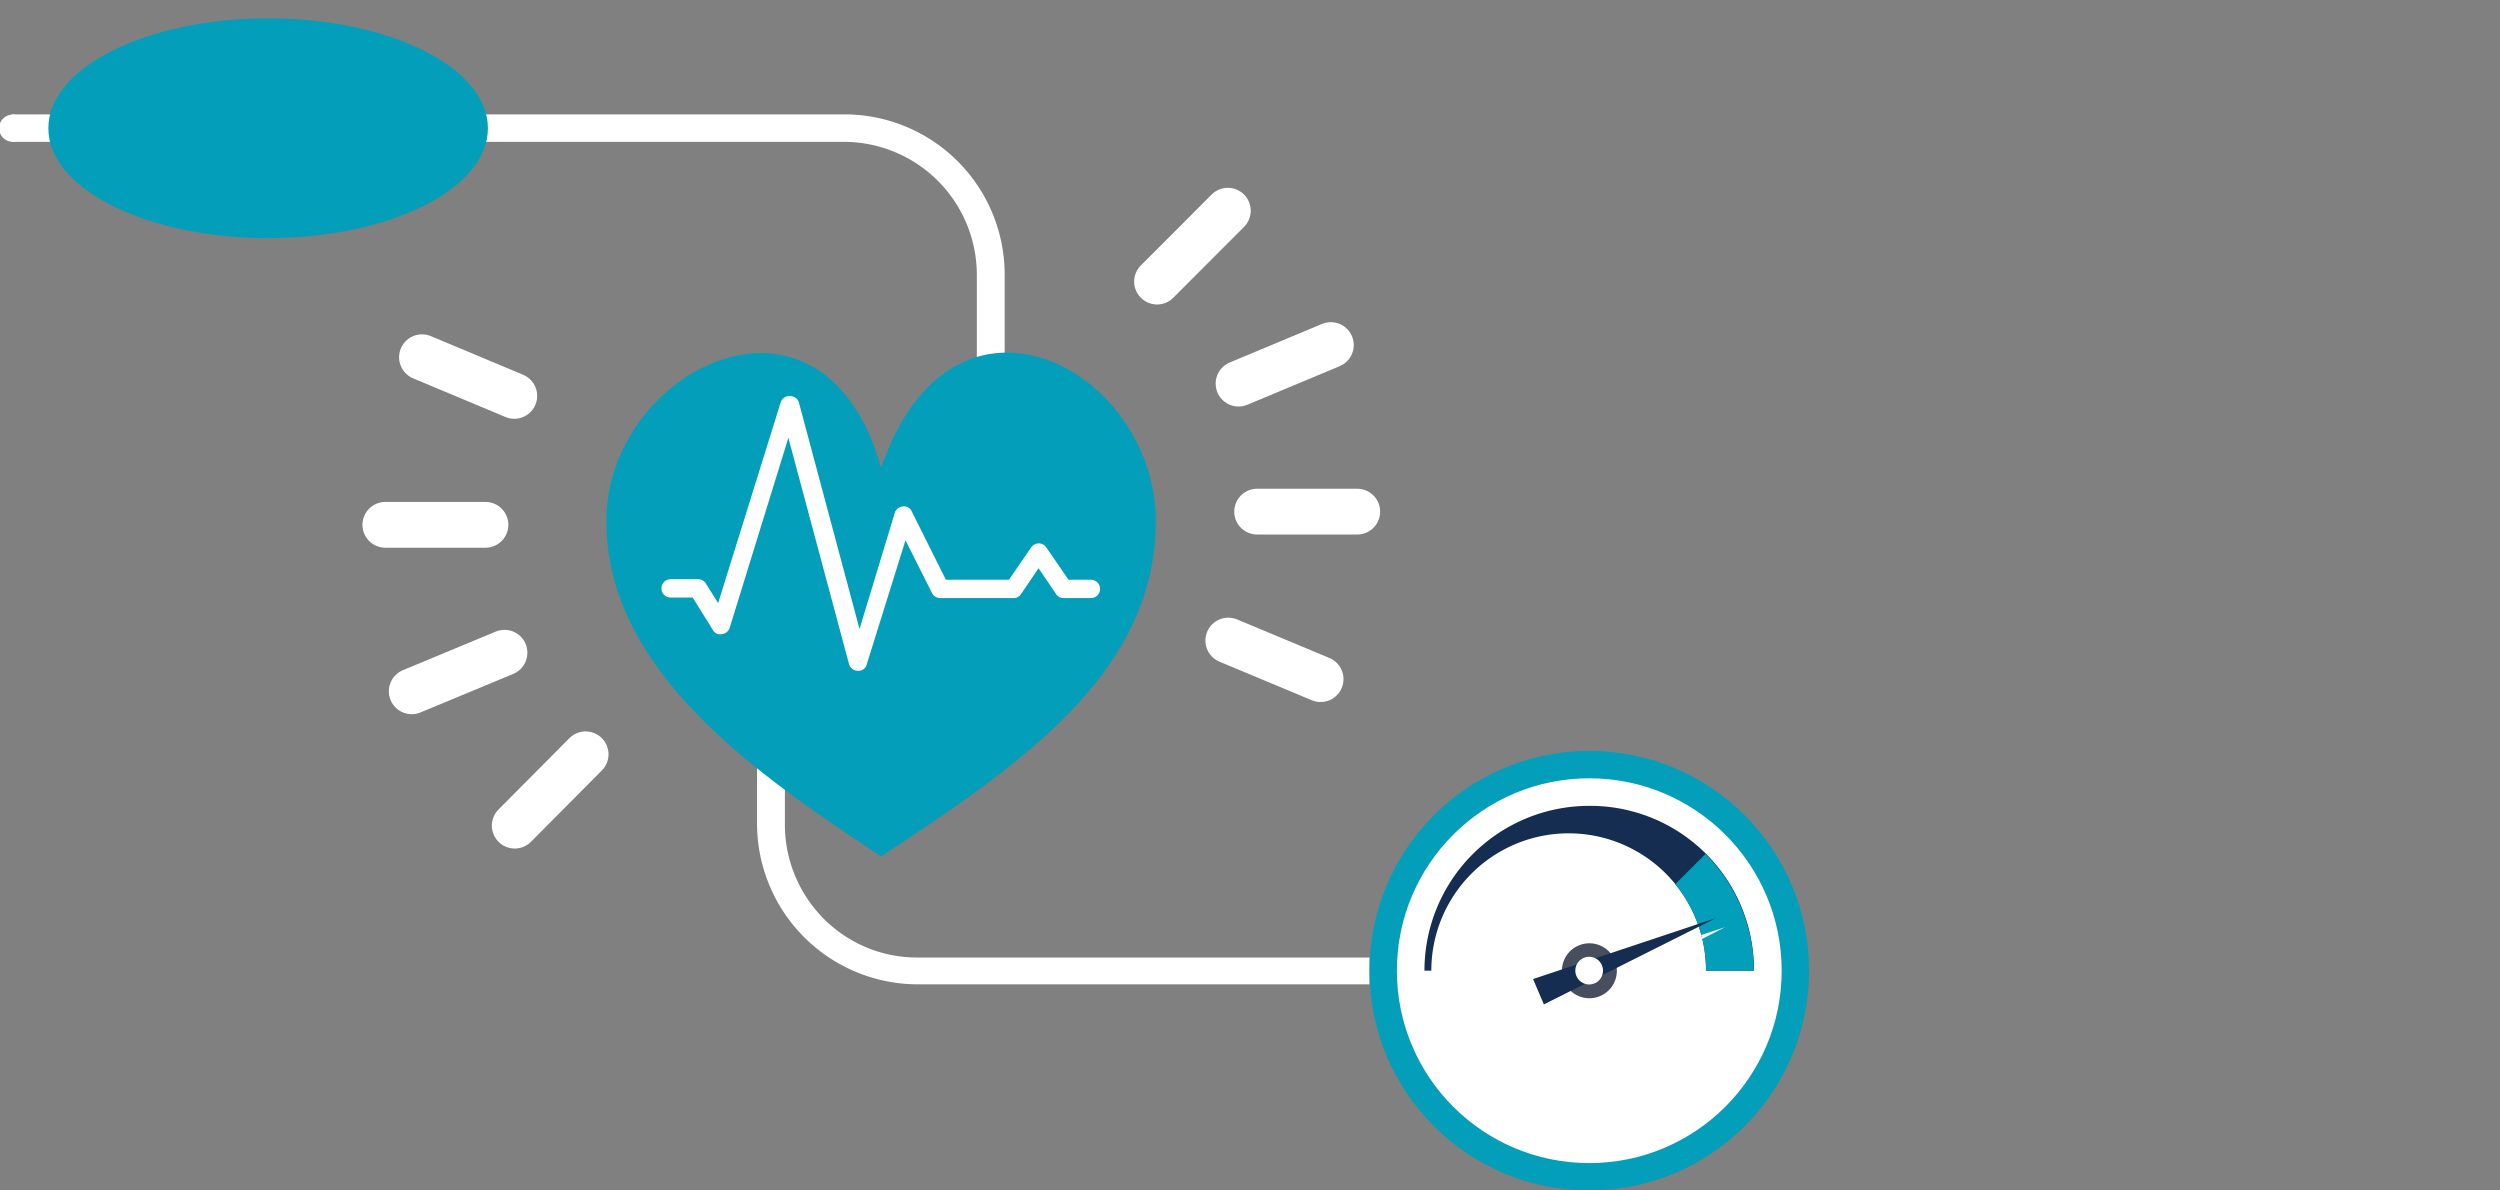 <svg id="Layer_1" data-name="Layer 1" xmlns="http://www.w3.org/2000/svg" viewBox="0 0 273 130" width="273" height="130">
  <rect x="0" y="0" width="273" height="130" fill="#808080" stroke="none"/>
  <defs>
    <style>
      .cls-1 {
        fill: #fff;
      }

      .cls-2 {
        fill: #039eba;
      }

      .cls-3 {
        fill: #142d50;
      }

      .cls-4 {
        fill: #474e5d;
      }

      .cls-5 {
        fill: none;
        stroke: #fff;
        stroke-linecap: round;
        stroke-miterlimit: 10;
        stroke-width: 5px;
      }
    </style>
  </defs>
  <title>homepage-5-ways</title>
  <g id="Layer_2" data-name="Layer 2">
    <g>
      <path class="cls-1" d="M149.55,107.49H100.21a17.57,17.57,0,0,1-17.54-17.6V83l.16-.32L106.67,40.4V30A14.53,14.53,0,0,0,92.16,15.49H1.28v-3H92.21A17.5,17.5,0,0,1,109.71,30V41.15l-24,42.61V90a14.56,14.56,0,0,0,4.21,10.29,14.32,14.32,0,0,0,10.29,4.27h49.34Z"/>
      <path class="cls-2" d="M96.21,51.07c-6.4-22.67-30-10.72-30,5.81s16.64,27.79,30,36.64c15.58-10.24,30-20.16,30-36.64S104.11,28.24,96.21,51.07Z"/>
      <path class="cls-1" d="M93.71,73.25h0a1,1,0,0,1-1-.74l-6.62-24.7L79.68,68.56a1,1,0,0,1-.85.69.91.91,0,0,1-1-.48l-2.19-3.52H73.23a1,1,0,0,1-1-1,1,1,0,0,1,1-1h3a1,1,0,0,1,.86.48l1.33,2.13,6.83-21.92a1,1,0,0,1,1-.69,1,1,0,0,1,1,.74l6.61,24.7L97.71,56a1,1,0,0,1,.85-.69.9.9,0,0,1,1,.53l3.73,7.47h6.88l2.46-3.57a1,1,0,0,1,1.6,0l2.45,3.57h2.45a1,1,0,0,1,1,1,1,1,0,0,1-1,1h-3a.94.94,0,0,1-.8-.43l-1.92-2.83-1.92,2.83a.94.94,0,0,1-.8.43h-8a1,1,0,0,1-.91-.54L98.88,59,94.61,72.67A.9.9,0,0,1,93.71,73.25Z"/>
      <g>
        <circle class="cls-2" cx="173.55" cy="106" r="24"/>
        <circle class="cls-1" cx="173.55" cy="106" r="21.01"/>
        <path class="cls-3" d="M173.55,88a18,18,0,0,0-18,18h.75a15,15,0,0,1,30,0h5.23A17.88,17.88,0,0,0,173.55,88Z"/>
        <path class="cls-2" d="M186.29,106h5.23a18.06,18.06,0,0,0-5.28-12.75l-3.31,3.31A14.75,14.75,0,0,1,186.29,106Z"/>
        <path class="cls-1" d="M185.87,102.53l2.5-1.28-2.61.86A1.31,1.31,0,0,1,185.87,102.53Z"/>
        <path class="cls-4" d="M176.32,104.83a3,3,0,1,1-3.89-1.6A3,3,0,0,1,176.32,104.83Z"/>
        <polygon class="cls-3" points="167.41 106.91 187.41 100.24 168.59 109.68 167.41 106.91"/>
        <path class="cls-1" d="M174.93,105.41a1.51,1.51,0,1,1-2-.8A1.51,1.51,0,0,1,174.93,105.41Z"/>
      </g>
      <ellipse class="cls-2" cx="29.28" cy="14" rx="24" ry="12"/>
    </g>
    <circle class="cls-1" cx="1.39" cy="14" r="1.49"/>
    <line class="cls-5" x1="137.28" y1="55.87" x2="148.21" y2="55.87"/>
    <line class="cls-5" x1="135.25" y1="41.89" x2="145.33" y2="37.68"/>
    <line class="cls-5" x1="126.35" y1="30.75" x2="134.08" y2="23.01"/>
    <line class="cls-5" x1="134.13" y1="69.95" x2="144.21" y2="74.16"/>
    <line class="cls-5" x1="53.01" y1="57.31" x2="42.08" y2="57.31"/>
    <line class="cls-5" x1="55.09" y1="71.28" x2="44.96" y2="75.49"/>
    <line class="cls-5" x1="63.95" y1="82.37" x2="56.21" y2="90.16"/>
    <line class="cls-5" x1="56.16" y1="43.23" x2="46.08" y2="39.01"/>
  </g>
</svg>
